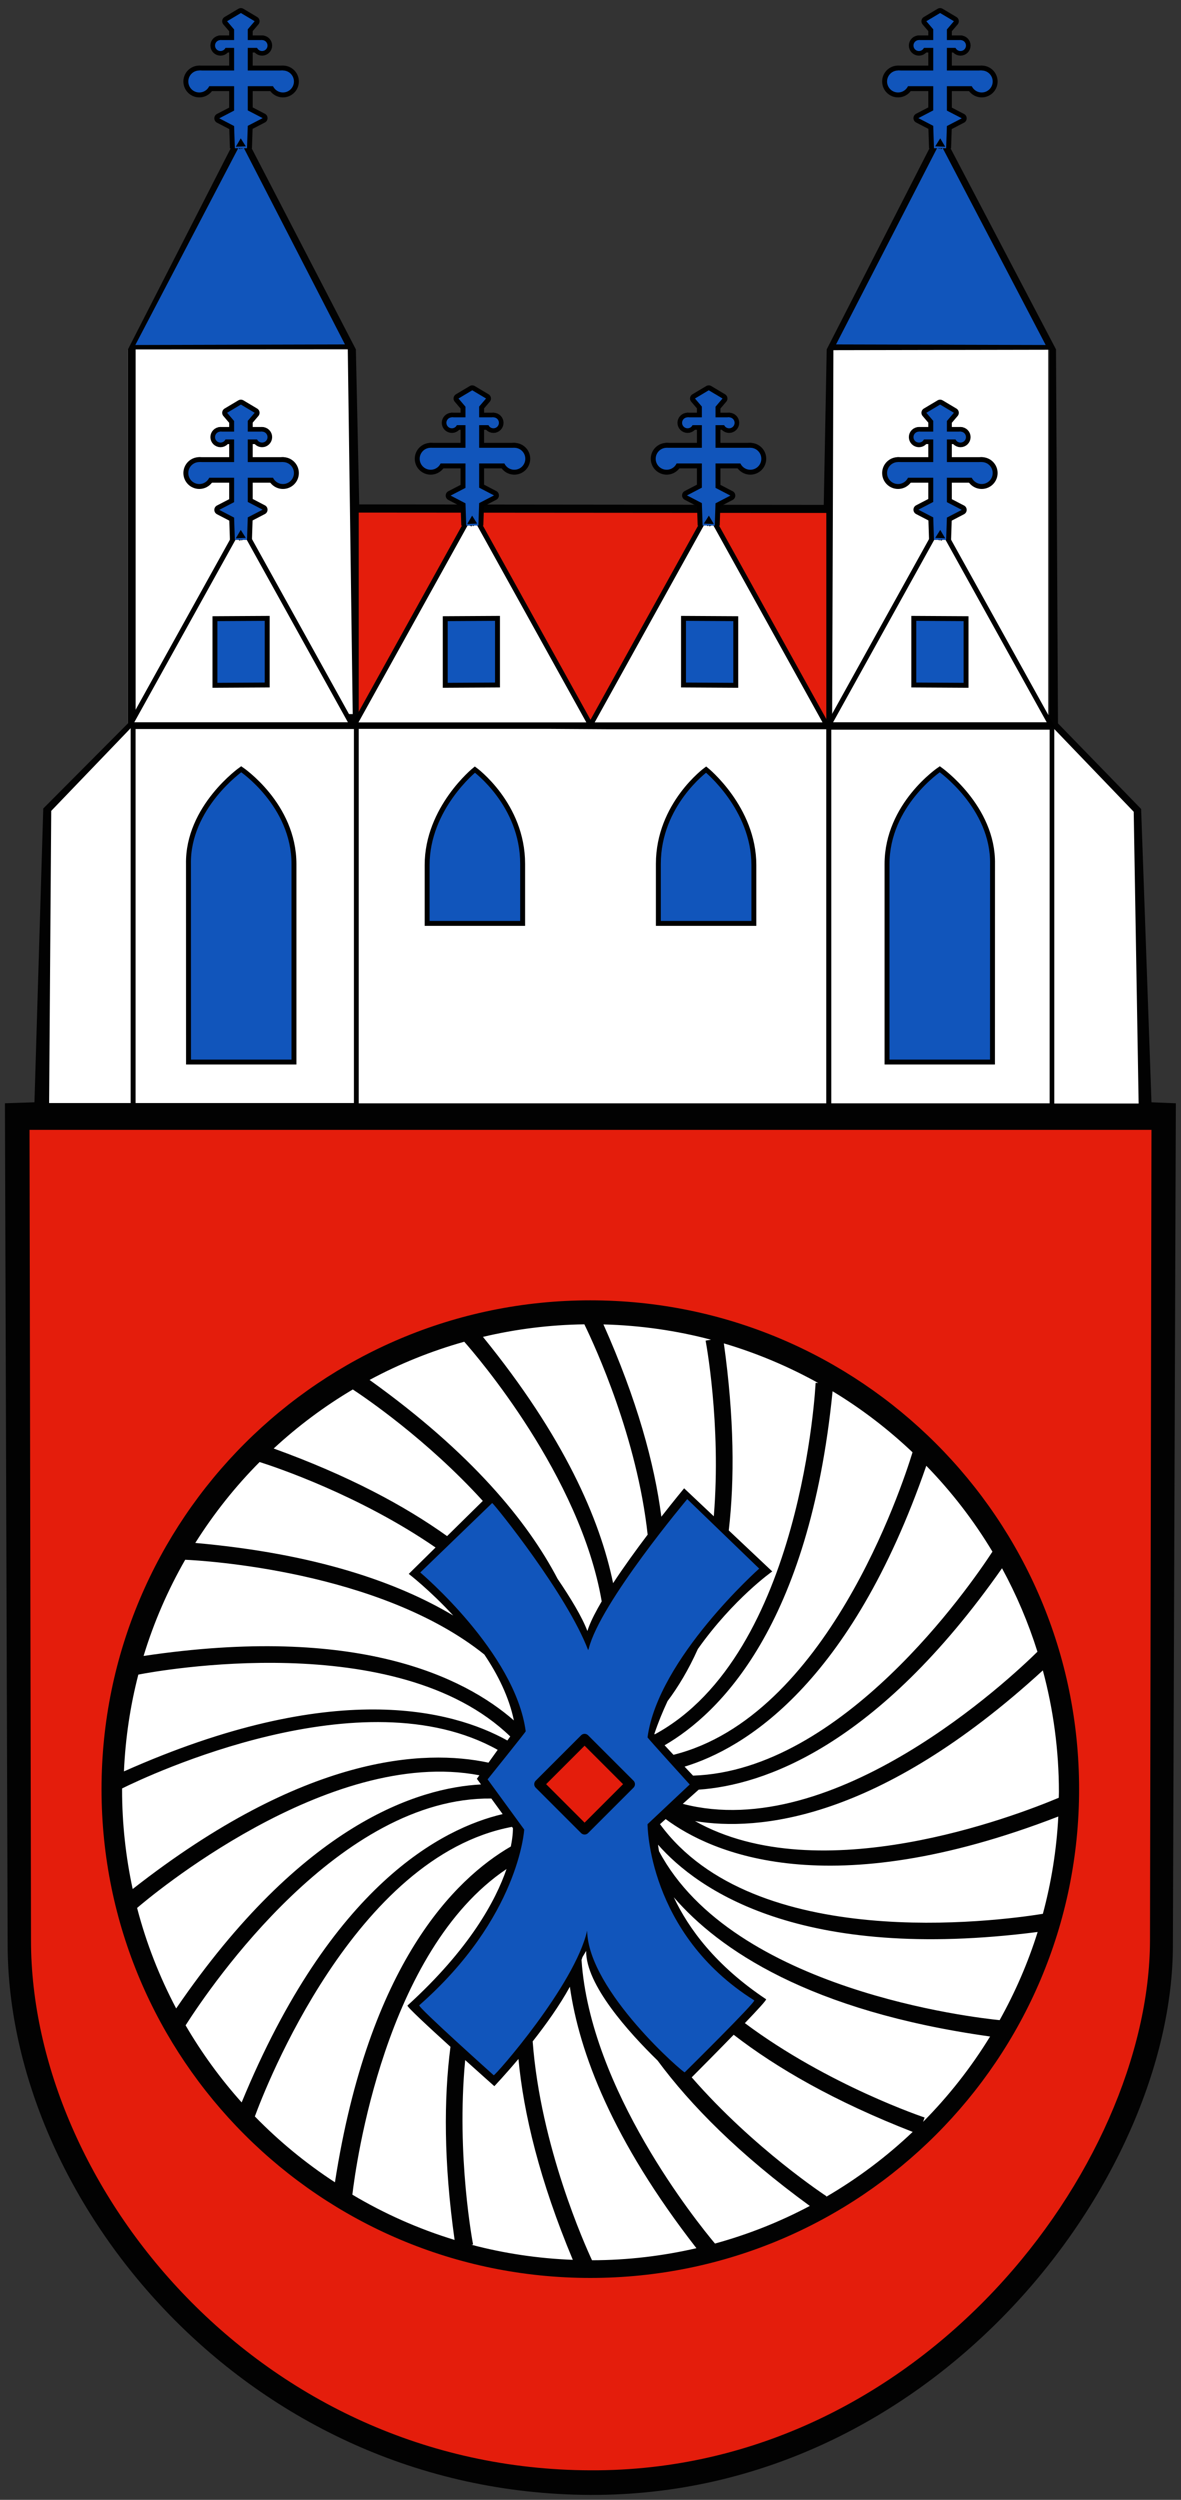 <svg xmlns="http://www.w3.org/2000/svg" xmlns:xlink="http://www.w3.org/1999/xlink" height="508" width="240"><rect width="100%" height="100%" fill="#333333" stroke="none"/><path d="m71.15 71l0.85 76h-46v-75.97z" fill="#fff"></path><path d="m72 103h96v45h-96z" fill="#e41d0c"></path><g fill="#fff"><path d="m169 71v75.97h44v-75.97z"></path><path d="m8.958 224.5h223l-1-59.5-17-18h-187l-17 18z"></path></g><path fill="#020202" d="m234 224-2.1-59.6-16.9-17.4-0.4-76-23.6-45-23 45-0.6 31.6-94.4-0.1-0.68-31.5-23.32-45-23 45v76l-17.21 17.3-1.79 59.7-6 0.2 0.552 171c0.044 51.9 48.35 111.5 118.4 111.8 70.1 0.263 118.4-64.08 118.4-111.7l0.6-171.1zm-19.75-75.85 16.14 16.81 1 59.29h-17.14v-76.1m-45.14-2.87 0.252-74.12 43.87-0.087v74.21m-0.16 1.68-43.8 0.016m-0.34 1.3h44.37v75.93h-44.37v-75.93m-96.03-1.086v-43.03l95.02 0.076v43.03zm0 0.923h38.83l12.35 0.085h43.83v76.01h-95.01v-76.1m-45.34-2.99v-74.21h43.11l1.01 74.2m-44.13 3.033h44.37v76.01h-44.37v-76.01m-17.14 16.64 16.14-16.81v76.18h-16.57l0.43-59.3"></path><path d="m233.7 394.3c-0.1 45.9-46.4 108-113.7 107.7-67.31-0.2-113.7-57.7-113.7-107.7l-0.3-164.7h228z" fill="#e41d0c"></path><circle cy="364.2" cx="120" r="96.81" fill="#fff"></circle><path d="m28.11 340.3c3.685-0.72 52.53-9.693 75.58 12.57-0.18 0.256-0.375 0.53-0.583 0.823-11.24-6.249-35.39-12.67-77.92 6.279 0.296-6.763 1.289-13.35 2.925-19.67m9.527-23.34c3.6 0.161 39.51 2.213 60.78 19.25 2.747 4.068 5.02 8.637 6.01 13.4-10.14-8.848-31.87-19.58-75.25-13.1 2.092-6.882 4.952-13.43 8.463-19.56m15.12-19.85c3.183 1.01 20.28 6.72 35.75 17.37l-5.446 5.365s4.272 3.282 9.04 8.459c-11.21-6.688-27.84-12.57-52.42-14.75 3.754-5.952 8.132-11.48 13.07-16.44m18.94-14.75c2.489 1.636 15.1 10.19 26.42 22.65l-7.259 7.15c-8.655-6.196-20.11-12.33-35.24-17.8 4.907-4.544 10.29-8.568 16.08-12m22.64-9.706c2.487 2.81 23.57 27.25 27.94 52.77-1.136 1.934-2.073 3.737-2.634 5.228l-0.28 0.793c-1.051-2.814-3.372-6.654-6.05-10.6-6.109-11.68-17.52-25.6-38.21-40.42 6.05-3.261 12.5-5.867 19.24-7.765m37.28 39.19c-2.332 3.086-4.847 6.555-7.03 9.875-2.674-13.03-9.98-29.79-26.45-50.05 6.63-1.573 13.53-2.453 20.61-2.551 2.267 4.657 10.71 23.06 12.86 42.73m11.78-39.41s3.209 16.83 1.664 35.69l-6.03-5.688s-1.956 2.36-4.629 5.775c-1.394-10.79-4.931-23.74-11.77-39.08 7.537 0.2 14.86 1.257 21.87 3.112-0.615 0.087-1.103 0.186-1.103 0.186m22.86 8.604c-0.299-0.02-0.508-0.028-0.508-0.028s-2.628 55.16-32.7 71.44c-0.032-0.042-0.073-0.089-0.071-0.095 0.785-2.344 1.698-4.556 2.685-6.67 2.116-2.822 4.242-6.311 6.152-10.58 7.245-10.24 15.12-15.77 15.12-15.77l-8.834-8.336c1.192-10.32 1.117-22.85-0.998-38.01 6.729 1.993 13.15 4.706 19.17 8.05m19.17 14.09c-2.192 7.158-17.59 53.75-48.58 61.47-0.643-0.694-1.257-1.347-1.803-1.938 11.06-6.408 29.38-24.12 34.14-71.94 5.865 3.54 11.3 7.715 16.24 12.4m16.24 20.2c-4.677 7.158-30.52 44.51-60.84 45.51-0.52-0.551-1.101-1.17-1.718-1.827 12.09-3.679 33.69-16.58 49.12-61.14 5.119 5.268 9.639 11.11 13.44 17.45m9.143 20.34c-5.486 5.405-41.18 38.98-72.07 30.91l3.235-2.886c13.07-0.906 36.13-8.624 61.64-44.99 2.919 5.367 5.339 11.04 7.198 16.96m4.328 29.68c-8.965 3.774-48.61 18.98-73.92 4.736 12.83 2.116 37.31-0.042 70.69-30.62 2.12 7.886 3.265 16.18 3.265 24.73-0.002 0.383-0.024 0.766-0.03 1.148m-3.235 23.59c-9.538 1.529-58.65 7.941-77.8-18.22l1.152-1.033c9.3 6.914 33.08 17.55 79.79-0.522-0.349 6.807-1.43 13.42-3.138 19.78m-8.774 21.6c-4.893-0.484-54.18-6.03-69.23-34.33-0.085-0.474-0.149-0.914-0.204-1.329 7.997 9.1 28.86 23.95 77.15 17.74-1.96 6.275-4.572 12.26-7.721 17.91m-15.56 20.67c0.182-0.492 0.309-0.875 0.309-0.875s-19.57-6.513-36.53-19.18c2.562-2.67 4.472-4.748 4.316-4.853-10.25-6.835-15.78-14.39-18.76-20.73 9.163 10.62 27.57 23.17 64.28 28.3-3.862 6.305-8.437 12.12-13.62 17.35m-19.7 15.23c0.042-0.069 0.075-0.119 0.075-0.119s-14.75-9.631-27.39-24.16c1.938-1.946 5.401-5.436 8.528-8.655 8.733 6.759 20.51 13.56 36.38 19.74-5.321 5.05-11.22 9.486-17.6 13.2m-22.58 9.49c-3.665-4.369-25.36-31.29-27.12-57.63 0.058-0.192 0.139-0.387 0.188-0.573l0.754-1.261c-0.091 6.835 8.59 16.49 14.52 22.28 6.712 9.08 16.57 19.07 30.93 29.54-6.06 3.221-12.52 5.793-19.27 7.642m-24.99 3.397c-1.365-2.921-10.47-23.14-12.06-44.47 2.679-3.403 5.506-7.35 7.558-11.11 1.898 13.38 8.626 31.16 25.72 53.13-6.825 1.573-13.93 2.432-21.22 2.449m-24.17-3.207s-3.457-17.89-1.603-37.47c3.257 2.933 5.926 5.303 5.926 5.303s2.11-2.221 4.897-5.53c1.051 11.14 4.292 24.64 11.05 40.82-7.09-0.274-13.98-1.313-20.59-3.06 0.182-0.034 0.319-0.058 0.319-0.058m-24.53-10.12c0.694-5.926 6.599-49.55 31.33-66.18-2.198 6.396-7.475 16.23-20.13 27.74-0.202 0.184 4.252 4.318 8.735 8.386-1.357 10.54-1.382 23.45 0.841 39.25-7.344-2.241-14.31-5.347-20.78-9.203m-19.81-15.9c2.037-5.559 20.25-52.83 52.25-58.84l0.19 0.26s0.061 1.335-0.426 3.731c-11.43 6.626-28.85 23.87-35.74 68.24-5.914-3.856-11.37-8.352-16.28-13.39m-14.07-18.51c5.301-8.3 31.36-46.43 62.13-46.09l2.303 3.165c-12.29 2.886-34.86 14.42-53.04 58.59-4.306-4.806-8.12-10.05-11.39-15.66m-9.857-23.86c2.098-1.807 38.69-32.83 69.56-26.96-0.311 0.434-0.512 0.712-0.512 0.712l0.841 1.152c-12.73 0.666-36.25 7.917-61.95 45.52-3.384-6.412-6.075-13.25-7.939-20.42m-0.898-3.846c-1.398-6.493-2.154-13.23-2.154-20.14 0-0.105 0.008-0.208 0.008-0.309 5.276-2.608 48.85-23.2 76.32-7.836-0.631 0.883-1.275 1.781-1.866 2.604-13.1-2.795-37.44-1.64-72.31 25.68m-6.33-20.3c0 54.86 44.47 99.33 99.33 99.33s99.33-44.47 99.33-99.33-44.47-99.33-99.33-99.33-99.33 44.47-99.33 99.33" fill="#020202"></path><path d="m85.2 407.5c-0.379 0.333 15.13 14.22 15.13 14.22 0.232 0.193 16.48-18.3 18.99-29.39 0.178 12.26 19.9 29.23 19.83 28.79 0 0 14.55-14.36 14.12-14.62-21.68-13.61-21.68-35.8-21.68-35.8l8.572-8.07s-8.588-9.455-8.572-9.58c2.144-16.01 22.69-34.29 22.69-34.29l-14.62-14.12s-17.7 21.07-20.01 30.36l-0.126 0.328c-4.3-11.3-18.7-29.2-19.5-29.9l-14.62 14.12s19.29 16.26 21.43 32.27c0.016 0.127-7.745 9.77-7.745 9.77l7.44 10.2s-1.01 17.9-21.43 35.8" fill="#15b"></path><path stroke-linejoin="round" d="m118.8 371.8 9.231-9.231-9.231-9.231-9.231 9.231z" stroke="#000" stroke-width="2" fill="#e41d0c"></path><g id="b" transform="translate(0-4)"><path d="m191 110.6-22.55 40.68h45.11z" stroke="#000" fill="#fff"></path><path stroke="#000" fill="#fff" d="m144 108-24 43.3h48z"></path><g fill="#15b"><path stroke-width="2" d="m169.9 73.99l42.6 0.12-21.5-41.11z"></path><g stroke="#000"><path d="m201.7 179.6c0.208-11.6-10.72-19.28-10.72-19.28s-10.72 7.185-10.72 19.28v40.22h21.43z"></path><path d="m153.2 179.8c0-11.6-9.705-19.41-9.705-19.41s-9.705 7.06-9.705 19.16v12.1h19.41z"></path><path d="m185.7 143.2l10.62 0.064v-13.54l-10.62-0.064z"></path></g></g><g id="a" transform="translate(0 1)"><use stroke-linejoin="round" stroke="#000" xlink:href="#c" stroke-width="2"></use><g id="c" fill="#15b" transform="translate(0 4.88)"><path d="m189.8 107.8l-0.151-4.538-3.02-1.567 3.02-1.571v-16.48l-1.4-1.64 2.8-1.67 2.8 1.67-1.423 1.671v16.49l3.02 1.567-3.02 1.571-0.151 4.503m-0.2-0.3l-1-1.7-1.019 1.62"></path><g transform="matrix(.938 0 0 .938 11.81 4.88)"><path d="m186.5 86.3h9.05v1.696h-9.05z"></path><circle cy="87.49" cx="195.5" r="1.189"></circle><circle cy="87.49" cx="-186.5" r="1.189" transform="scale(-1 1)"></circle></g><path d="m182.5 92.02h16.99v3.184h-16.99z"></path><circle cy="94.25" cx="199.5" r="2.232"></circle><circle cy="94.25" cx="-182.5" r="2.232" transform="scale(-1 1)"></circle></g></g><path stroke="#000" fill="#15b" d="m138.9 143.2l10.62 0.064v-13.54l-10.62-0.064z"></path><use xlink:href="#a" transform="translate(0-79.57)"></use><use xlink:href="#a" transform="translate(-47.02-2.903)"></use></g><use xlink:href="#b" transform="matrix(-1 0 0 1 240 0)"></use></svg>